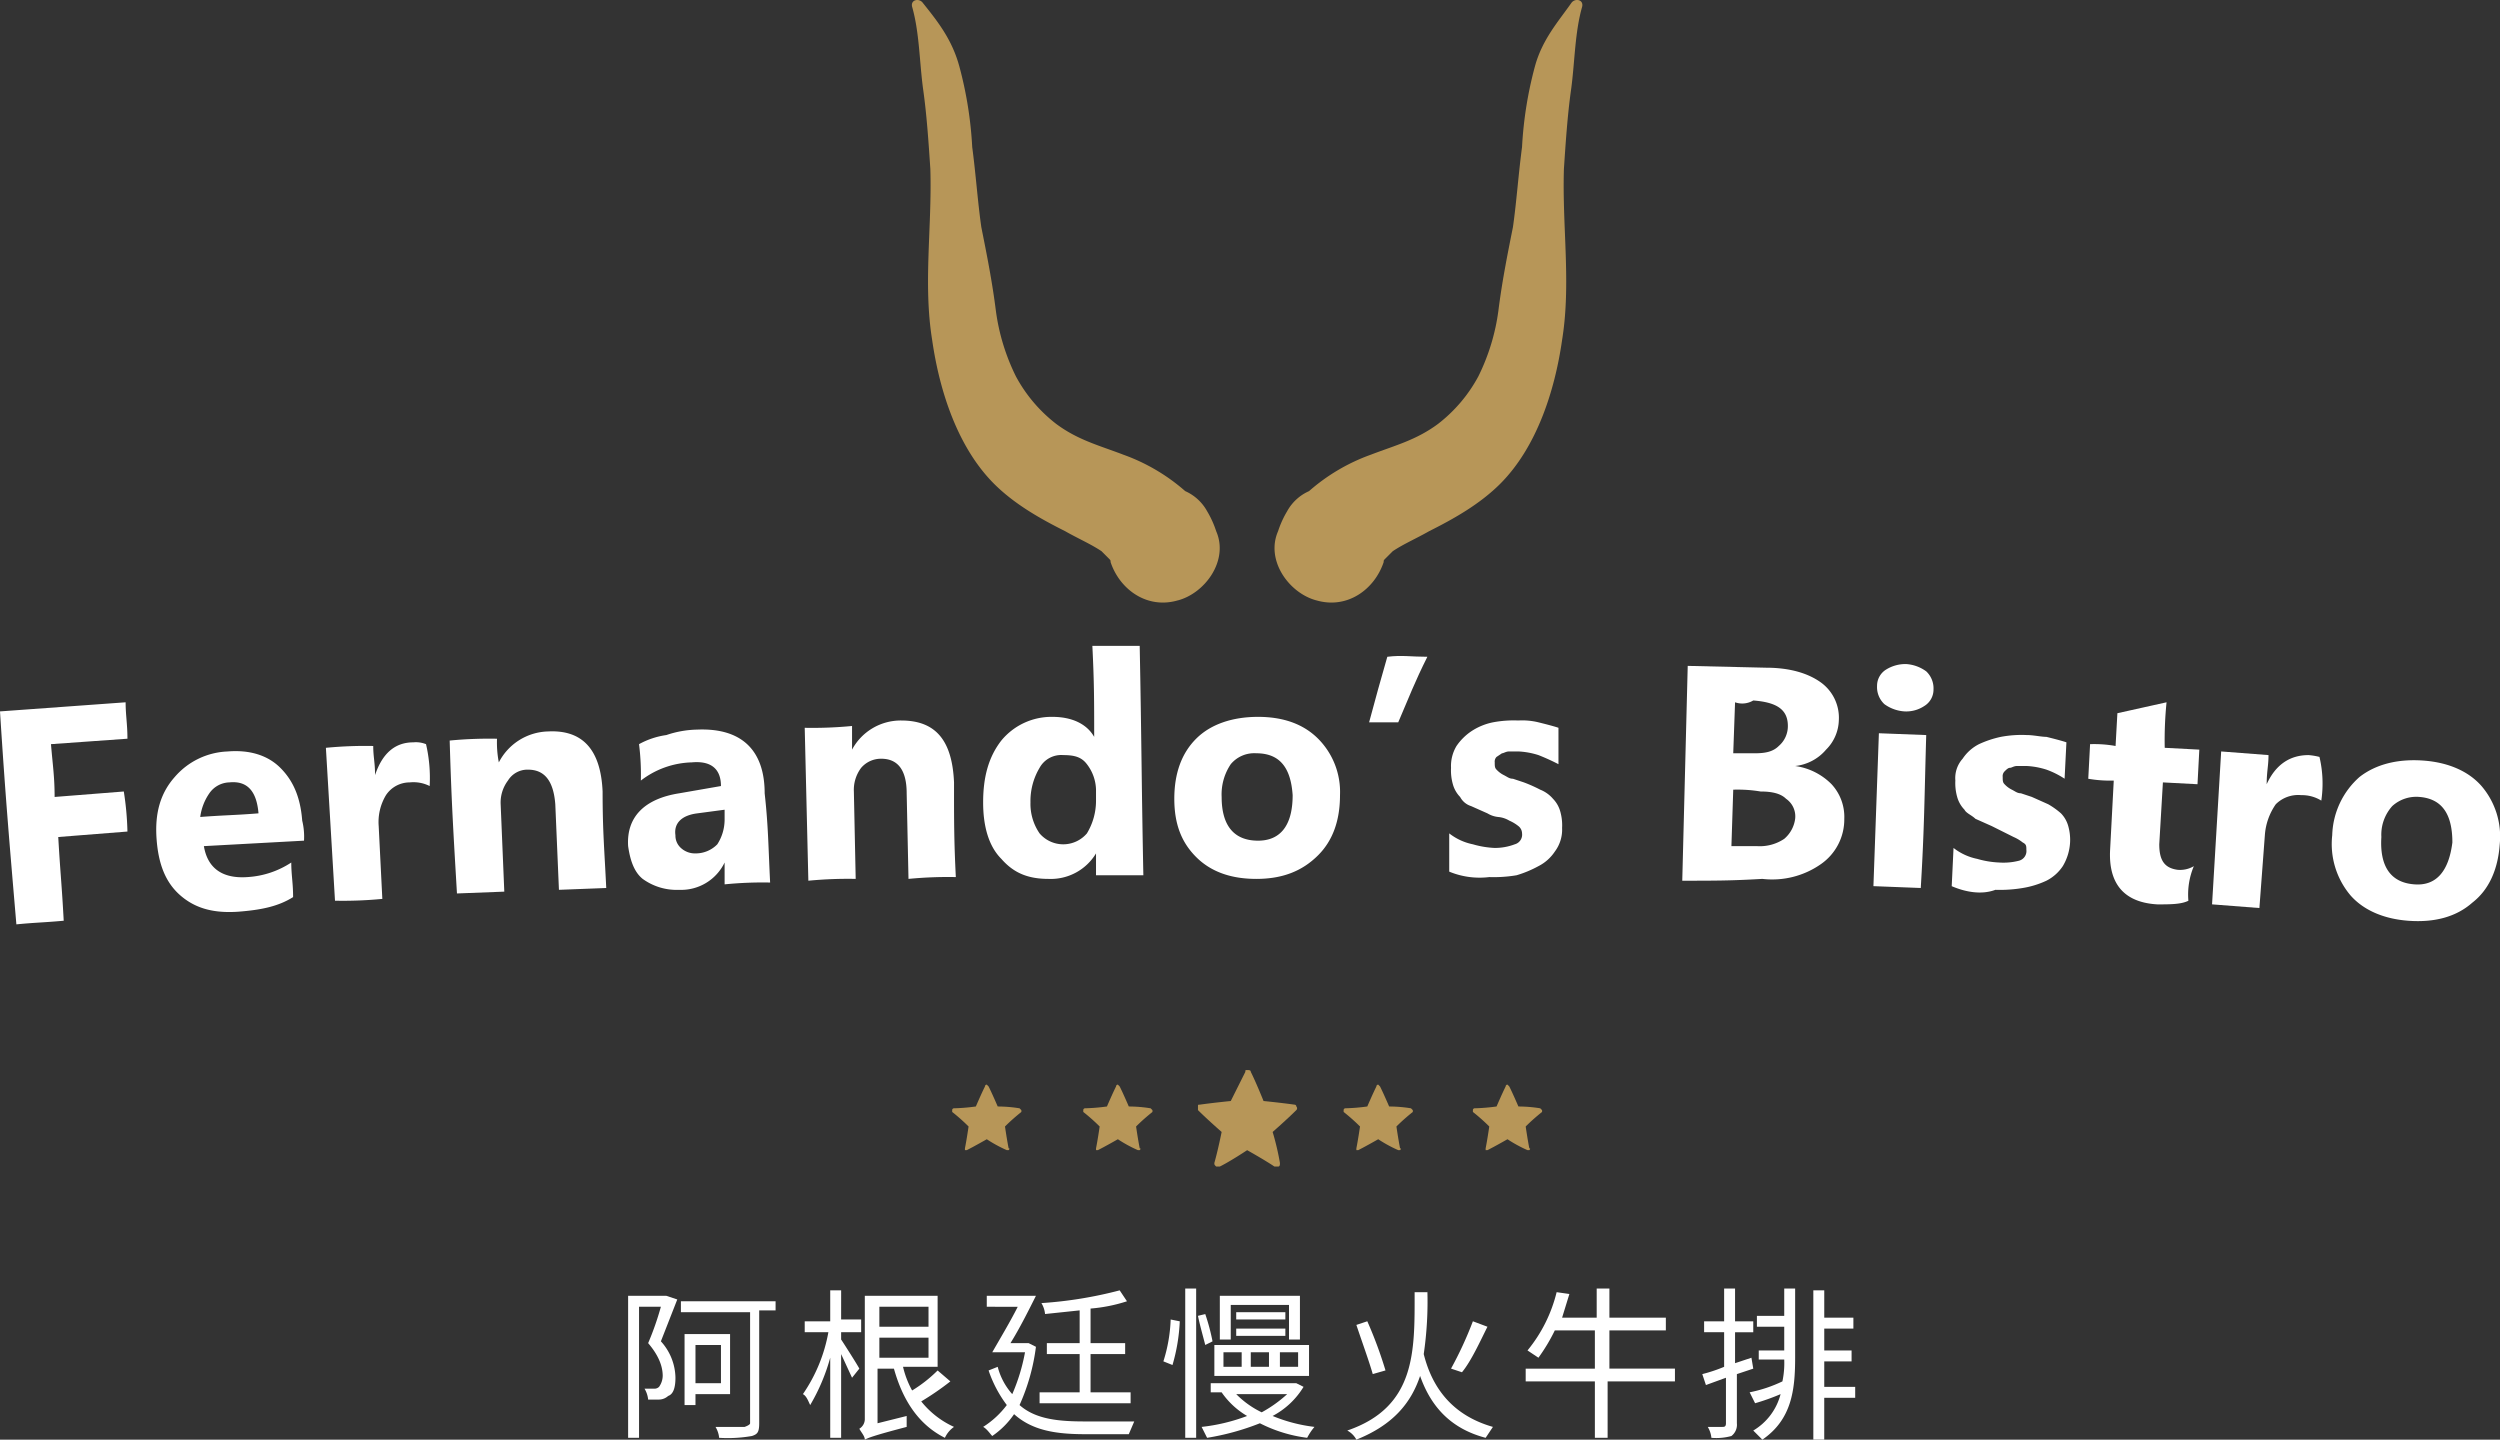 <svg xmlns="http://www.w3.org/2000/svg" width="430" height="247.62" viewBox="0 0 430 247.62"><rect x="0" y="0" width="430" height="247.62" fill="#333333" stroke="none"/><g transform="translate(-2 -1.826)"><g transform="translate(158.846 1.826)"><path d="M97.848,105.084c-5.324,1.566-10.021-1.879-11.586-6.576,0-.313,0-.313-.313-.626L84.7,96.629c-1.879-1.253-4.071-2.192-6.263-3.445-4.384-2.192-8.768-4.7-12.213-8.142C59.957,78.78,56.825,69.072,55.572,60.3c-1.566-9.708,0-19.415-.313-29.436-.313-4.7-.626-9.394-1.253-13.779C53.38,12.393,53.38,7.382,52.128,3c-.313-1.253,1.253-1.566,1.879-.626,2.505,3.131,5.01,6.263,6.263,10.96a66.592,66.592,0,0,1,2.192,13.779c.626,4.7.939,9.394,1.566,13.779.939,4.7,1.879,9.394,2.505,14.4a36.163,36.163,0,0,0,3.445,11.273,25.659,25.659,0,0,0,6.889,8.142c3.758,2.818,7.516,3.758,11.586,5.324A32.976,32.976,0,0,1,99.1,86.3a7.968,7.968,0,0,1,3.758,3.445,16.783,16.783,0,0,1,1.566,3.445c2.192,5.01-1.879,10.647-6.576,11.9Z" transform="translate(-52.087 -1.826)" fill="#b79658"/><path d="M79.191,105.084c5.324,1.566,10.021-1.879,11.586-6.576,0-.313,0-.313.313-.626l1.253-1.253c1.879-1.253,4.071-2.192,6.263-3.445,4.384-2.192,8.768-4.7,12.213-8.142,6.263-6.263,9.394-15.971,10.647-24.739,1.566-9.708,0-19.415.313-29.436.313-4.7.626-9.394,1.253-13.779.626-4.7.626-9.708,1.879-14.092.313-1.253-1.253-1.566-1.879-.626-2.192,3.131-5.01,6.263-6.263,10.96a66.591,66.591,0,0,0-2.192,13.779c-.626,4.7-.939,9.394-1.566,13.779-.939,4.7-1.879,9.394-2.505,14.4a36.163,36.163,0,0,1-3.445,11.273,25.659,25.659,0,0,1-6.889,8.142c-3.758,2.818-7.516,3.758-11.586,5.324A32.976,32.976,0,0,0,77.939,86.3a7.968,7.968,0,0,0-3.758,3.445,16.783,16.783,0,0,0-1.566,3.445c-2.192,5.01,1.879,10.647,6.576,11.9Z" transform="translate(-9.631 -1.826)" fill="#b79658"/></g><g transform="translate(2 112.913)"><path d="M23.92,46.663,10.768,47.6c.313,3.758.626,5.637.626,9.081l11.9-.939a51.206,51.206,0,0,1,.626,6.889l-11.9.939c.313,5.637.626,8.455.939,14.4-3.445.313-5.01.313-8.142.626C3.566,63.886,2.939,56.684,2,41.966L23.607,40.4C23.607,42.592,23.92,44.158,23.92,46.663Z" transform="translate(-2 -30.692)" fill="#fff"/><path d="M36,58.484l-17.223.939c.626,3.758,3.131,5.637,7.516,5.324a15.345,15.345,0,0,0,7.516-2.505c0,2.192.313,3.445.313,5.95C31.62,69.758,28.8,70.384,24.731,70.7c-4.384.313-7.516-.626-10.021-2.818s-3.758-5.324-4.071-9.708.626-7.829,3.131-10.647a12.628,12.628,0,0,1,9.081-4.384c3.758-.313,6.889.626,9.081,2.818s3.445,5.01,3.758,9.081A11.742,11.742,0,0,1,36,58.484Zm-7.829-4.7c-.313-3.758-1.879-5.637-5.01-5.324a4.327,4.327,0,0,0-3.445,1.879,9.228,9.228,0,0,0-1.566,4.071c4.071-.313,6.263-.313,10.021-.626Z" transform="translate(16.291 -24.977)" fill="#fff"/><path d="M37.749,50.116a6.194,6.194,0,0,0-3.445-.626,4.887,4.887,0,0,0-4.071,2.192A8.96,8.96,0,0,0,28.981,57l.626,12.526a70.781,70.781,0,0,1-8.142.313L19.9,43.539a70.778,70.778,0,0,1,8.142-.313c0,1.879.313,2.818.313,5.01Q30.234,42.6,34.931,42.6a4.643,4.643,0,0,1,2.192.313,25.727,25.727,0,0,1,.626,7.2Z" transform="translate(36.154 -26.003)" fill="#fff"/><path d="M53.631,68.944l-8.142.313-.626-14.718c-.313-4.071-1.879-5.95-4.7-5.95a3.929,3.929,0,0,0-3.445,1.879,6.294,6.294,0,0,0-1.253,4.071l.626,15.031-8.142.313c-.626-10.647-.939-15.657-1.253-26.3a70.778,70.778,0,0,1,8.142-.313,17.856,17.856,0,0,0,.313,4.071,9.8,9.8,0,0,1,8.455-5.324q8.925-.47,9.394,10.334c0,6.889.313,10.021.626,16.6Z" transform="translate(50.648 -27.295)" fill="#fff"/><path d="M60.94,68.217a65.453,65.453,0,0,0-7.829.313V64.772a8.293,8.293,0,0,1-7.829,4.7A9.937,9.937,0,0,1,39.02,67.59c-1.566-1.253-2.192-3.445-2.505-5.637-.313-5.01,2.818-8.142,8.768-9.081l7.2-1.253c0-2.818-1.566-4.384-5.01-4.071a14.964,14.964,0,0,0-8.768,3.131,41.968,41.968,0,0,0-.313-6.263,13.67,13.67,0,0,1,4.7-1.566,17.37,17.37,0,0,1,5.324-.939C55.93,41.6,60,45.357,60,52.872c.626,5.637.626,9.081.939,15.344ZM53.111,57.57V55.691l-4.7.626c-2.505.313-4.071,1.566-3.758,3.758a2.843,2.843,0,0,0,.939,2.192,3.556,3.556,0,0,0,2.505.939,5.186,5.186,0,0,0,3.758-1.566,7.832,7.832,0,0,0,1.253-4.071Z" transform="translate(71.522 -27.507)" fill="#fff"/><path d="M72.191,68.331a70.781,70.781,0,0,0-8.142.313l-.313-14.718c0-4.071-1.566-5.95-4.384-5.95a4.486,4.486,0,0,0-3.445,1.566,6.294,6.294,0,0,0-1.253,4.071l.313,15.031a70.774,70.774,0,0,0-8.142.313l-.626-26.3a70.778,70.778,0,0,0,8.142-.313V46.41A9.5,9.5,0,0,1,62.8,41.4c5.95,0,8.768,3.445,9.081,10.647C71.878,58.623,71.878,62.068,72.191,68.331Z" transform="translate(92.212 -28.561)" fill="#fff"/><path d="M83.557,76.757H75.415V73a9.08,9.08,0,0,1-8.142,4.384c-3.445,0-5.95-.939-8.142-3.445C56.939,71.746,56,68.3,56,64.231c0-4.384.939-7.829,3.131-10.647A11.168,11.168,0,0,1,67.9,49.513c3.445,0,5.95,1.253,7.2,3.445,0-6.263,0-9.394-.313-15.657h8.142C83.244,53.271,83.244,61.1,83.557,76.757ZM75.415,63.918V62.039a7.482,7.482,0,0,0-1.566-4.384c-.939-1.253-2.192-1.566-4.071-1.566a4.248,4.248,0,0,0-4.071,2.192,11.139,11.139,0,0,0-1.566,5.95,8.957,8.957,0,0,0,1.566,5.324,5.35,5.35,0,0,0,8.142,0,10.814,10.814,0,0,0,1.566-5.637Z" transform="translate(113.1 -37.3)" fill="#fff"/><path d="M80.592,69.07q-6.576,0-10.334-3.758C67.753,62.807,66.5,59.676,66.5,55.292s1.253-7.829,3.758-10.334S76.521,41.2,80.9,41.2s7.829,1.253,10.334,3.758A12.974,12.974,0,0,1,95,54.665Q95,61.241,91.239,65c-2.818,2.818-6.263,4.071-10.647,4.071Zm0-21.607a5.255,5.255,0,0,0-4.384,1.879,9.3,9.3,0,0,0-1.566,5.637c0,5.01,2.192,7.516,6.263,7.516,3.758,0,5.95-2.505,5.95-7.829C86.541,49.968,84.663,47.463,80.592,47.463Z" transform="translate(135.481 -28.987)" fill="#fff"/><path d="M87.221,37.995c-2.192,4.384-3.131,6.889-5.01,11.273H77.2c1.253-4.7,1.879-6.889,3.131-11.273C82.837,37.682,84.4,37.995,87.221,37.995Z" transform="translate(158.287 -36.116)" fill="#fff"/><path d="M81.6,67.391V60.815a9.706,9.706,0,0,0,4.071,1.879,15.719,15.719,0,0,0,3.758.626,9.666,9.666,0,0,0,3.445-.626,1.717,1.717,0,0,0,1.253-1.879,1.627,1.627,0,0,0-.626-1.253,6.845,6.845,0,0,0-1.566-.939A4.451,4.451,0,0,0,90.055,58a4.451,4.451,0,0,1-1.879-.626l-2.818-1.253a3.207,3.207,0,0,1-1.879-1.566,5.047,5.047,0,0,1-1.253-2.192,8.67,8.67,0,0,1-.313-2.818,6.678,6.678,0,0,1,.939-3.758,9.53,9.53,0,0,1,2.505-2.505,10.451,10.451,0,0,1,3.758-1.566A19.258,19.258,0,0,1,93.5,41.4a11.742,11.742,0,0,1,3.445.313c1.253.313,2.505.626,3.445.939v6.263a36.738,36.738,0,0,0-3.445-1.566,13.317,13.317,0,0,0-3.445-.626H91.934c-.626,0-.939.313-1.253.313l-.939.626a1.15,1.15,0,0,0-.313.939c0,.626,0,.939.313,1.253a4.322,4.322,0,0,0,1.253.939c.626.313.939.626,1.566.626l1.879.626A24.83,24.83,0,0,1,97.257,53.3a5.617,5.617,0,0,1,2.192,1.566,5.047,5.047,0,0,1,1.253,2.192,8.67,8.67,0,0,1,.313,2.818,6.294,6.294,0,0,1-1.253,4.071,7.393,7.393,0,0,1-2.818,2.505,19.157,19.157,0,0,1-3.758,1.566,23.7,23.7,0,0,1-4.7.313,13.633,13.633,0,0,1-6.889-.939Z" transform="translate(167.666 -28.561)" fill="#fff"/><path d="M94.4,75.352,95.339,38.4l13.465.313c4.071,0,7.2.939,9.394,2.505a7.494,7.494,0,0,1,3.131,6.576,7.39,7.39,0,0,1-2.192,5.01,8.1,8.1,0,0,1-5.323,2.818,10.889,10.889,0,0,1,6.263,3.131,8.266,8.266,0,0,1,2.192,5.95,9.362,9.362,0,0,1-4.071,7.829,14.591,14.591,0,0,1-10.021,2.505c-5.324.313-8.142.313-13.779.313Zm9.081-30.689-.313,8.768h3.758c1.879,0,3.131-.313,4.071-1.253a4.486,4.486,0,0,0,1.566-3.445c0-2.818-1.879-4.071-5.95-4.384a3.705,3.705,0,0,1-3.131.313Zm-.313,15.031-.313,9.708h4.384a7.547,7.547,0,0,0,4.7-1.253,5.442,5.442,0,0,0,1.879-3.445,3.672,3.672,0,0,0-1.566-3.445c-.939-.939-2.505-1.253-4.384-1.253A23.7,23.7,0,0,0,103.168,59.694Z" transform="translate(194.949 -34.955)" fill="#fff"/><path d="M110.223,46.442a6.567,6.567,0,0,1-3.445-1.253,4.02,4.02,0,0,1-1.253-3.131,3.289,3.289,0,0,1,1.566-2.818,6.313,6.313,0,0,1,3.445-.939,6.566,6.566,0,0,1,3.445,1.253,4.02,4.02,0,0,1,1.253,3.131,3.289,3.289,0,0,1-1.566,2.818A5.625,5.625,0,0,1,110.223,46.442Zm2.818,30.375L104.9,76.5l.939-26.3,8.142.313c-.313,10.647-.313,15.971-.939,26.3Z" transform="translate(217.329 -35.169)" fill="#fff"/><path d="M109.2,68.191l.313-6.576a9.705,9.705,0,0,0,4.071,1.879,15.718,15.718,0,0,0,3.758.626,10.711,10.711,0,0,0,3.445-.313,1.717,1.717,0,0,0,1.253-1.879c0-.626,0-.939-.626-1.253a6.846,6.846,0,0,0-1.566-.939l-1.879-.939-1.879-.939L113.271,56.6c-.626-.626-1.566-.939-1.879-1.566a5.048,5.048,0,0,1-1.253-2.192,8.67,8.67,0,0,1-.313-2.818,4.992,4.992,0,0,1,1.253-3.758,7.393,7.393,0,0,1,2.818-2.505,17.654,17.654,0,0,1,3.758-1.253,19.258,19.258,0,0,1,4.384-.313c1.253,0,2.505.313,3.445.313,1.253.313,2.505.626,3.445.939l-.313,6.263a14.627,14.627,0,0,0-3.131-1.566,13.317,13.317,0,0,0-3.445-.626h-1.566c-.626,0-.939.313-1.253.313s-.626.313-.939.626a1.15,1.15,0,0,0-.313.939c0,.626,0,.939.313,1.253a4.322,4.322,0,0,0,1.253.939c.626.313.939.626,1.566.626l1.879.626L125.8,54.1a13.256,13.256,0,0,1,2.192,1.566,5.048,5.048,0,0,1,1.253,2.192,8.67,8.67,0,0,1,.313,2.818,8.881,8.881,0,0,1-1.253,4.071,7.393,7.393,0,0,1-2.818,2.505,15.5,15.5,0,0,1-4.071,1.253,23.7,23.7,0,0,1-4.7.313c-2.505.939-5.324.313-7.516-.626Z" transform="translate(226.495 -26.856)" fill="#fff"/><path d="M133.923,74.533c-1.253.626-3.131.626-5.323.626-5.637-.313-8.455-3.445-8.142-9.394l.626-11.9a22.185,22.185,0,0,1-4.384-.313l.313-5.95a20.674,20.674,0,0,1,4.384.313l.313-5.637,8.455-1.879a65.459,65.459,0,0,0-.313,7.829l5.95.313-.313,5.95-5.95-.313-.626,10.647c0,2.818.939,4.071,3.131,4.384a4.654,4.654,0,0,0,2.818-.626,12.56,12.56,0,0,0-.939,5.95Z" transform="translate(242.481 -30.692)" fill="#fff"/><path d="M142.289,51.555a6.312,6.312,0,0,0-3.445-.939,5.453,5.453,0,0,0-4.384,1.566,10.563,10.563,0,0,0-1.879,5.324l-.939,12.526L123.5,69.4l1.566-26.3,8.142.626c0,1.879-.313,2.818-.313,5.01,1.566-3.445,4.071-5.01,7.2-5.01a11.075,11.075,0,0,1,1.879.313A19.984,19.984,0,0,1,142.289,51.555Z" transform="translate(256.975 -24.937)" fill="#fff"/><path d="M143.285,71.2c-4.384-.313-7.829-1.879-10.021-4.384a13.693,13.693,0,0,1-3.131-10.334,13.869,13.869,0,0,1,4.7-10.021c2.818-2.192,6.576-3.131,10.96-2.818s7.829,1.879,10.021,4.384a13.357,13.357,0,0,1,3.131,10.021c-.313,4.384-1.879,7.829-4.7,10.021C151.426,70.571,147.669,71.51,143.285,71.2ZM145.164,49.9a6.149,6.149,0,0,0-4.7,1.566,7.366,7.366,0,0,0-1.879,5.324c-.313,5.01,1.566,7.829,5.637,8.142,3.758.313,5.95-2.192,6.576-7.2C150.8,52.721,148.921,50.216,145.164,49.9Z" transform="translate(271.01 -23.912)" fill="#fff"/></g><g transform="translate(165.777 185.877)"><path d="M58.371,65.158a32.969,32.969,0,0,1-3.758.313.307.307,0,0,0-.313.313V66.1A32.97,32.97,0,0,1,57.118,68.6s-.313,2.192-.626,3.758v.313h.313c1.253-.626,3.445-1.879,3.445-1.879a23.083,23.083,0,0,0,3.445,1.879h.313s.313-.313,0-.313c-.313-1.566-.626-3.758-.626-3.758A32.97,32.97,0,0,1,66.2,66.1v-.313l-.313-.313a23.486,23.486,0,0,0-3.758-.313s-.939-2.192-1.566-3.445L60.25,61.4a.307.307,0,0,0-.313.313C59.31,62.966,58.371,65.158,58.371,65.158Z" transform="translate(-54.3 -58.895)" fill="#b79658"/><path d="M65.571,65.158a32.969,32.969,0,0,1-3.758.313.307.307,0,0,0-.313.313V66.1A32.97,32.97,0,0,1,64.318,68.6s-.313,2.192-.626,3.758v.313h.313c1.253-.626,3.445-1.879,3.445-1.879a23.083,23.083,0,0,0,3.445,1.879h.313s.313-.313,0-.313c-.313-1.566-.626-3.758-.626-3.758A32.969,32.969,0,0,1,73.4,66.1v-.313l-.313-.313a23.486,23.486,0,0,0-3.758-.313s-.939-2.192-1.566-3.445L67.45,61.4a.307.307,0,0,0-.313.313c-.626,1.253-1.566,3.445-1.566,3.445Z" transform="translate(-38.953 -58.895)" fill="#b79658"/><path d="M73.437,65.924s-3.131.313-5.324.626c-.313,0-.313,0-.313.313v.626c1.566,1.566,4.071,3.758,4.071,3.758s-.626,3.131-1.253,5.324c0,.313,0,.313.313.626h.626c1.879-.939,4.7-2.818,4.7-2.818s2.818,1.566,4.7,2.818h.626c.313,0,.313-.313.313-.626a45.965,45.965,0,0,0-1.253-5.324s2.505-2.192,4.071-3.758a.434.434,0,0,0,0-.626.307.307,0,0,0-.313-.313c-2.192-.313-5.324-.626-5.324-.626s-1.253-3.131-2.192-5.01c0-.313-.313-.313-.626-.313s-.313,0-.313.313l-2.505,5.01Z" transform="translate(-25.525 -60.6)" fill="#b79658"/><path d="M79.871,65.158a32.968,32.968,0,0,1-3.758.313.307.307,0,0,0-.313.313V66.1A32.97,32.97,0,0,1,78.618,68.6s-.313,2.192-.626,3.758v.313h.313c1.253-.626,3.445-1.879,3.445-1.879a23.083,23.083,0,0,0,3.445,1.879h.313s.313-.313,0-.313c-.313-1.566-.626-3.758-.626-3.758A32.972,32.972,0,0,1,87.7,66.1v-.313l-.313-.313a23.486,23.486,0,0,0-3.758-.313s-.939-2.192-1.566-3.445L81.75,61.4a.307.307,0,0,0-.313.313c-.626,1.253-1.566,3.445-1.566,3.445Z" transform="translate(-8.473 -58.895)" fill="#b79658"/><path d="M86.971,65.158a32.969,32.969,0,0,1-3.758.313.307.307,0,0,0-.313.313V66.1A32.97,32.97,0,0,1,85.718,68.6s-.313,2.192-.626,3.758v.313h.313c1.253-.626,3.445-1.879,3.445-1.879a23.083,23.083,0,0,0,3.445,1.879h.313s.313-.313,0-.313c-.313-1.566-.626-3.758-.626-3.758A32.968,32.968,0,0,1,94.8,66.1v-.313l-.313-.313a23.485,23.485,0,0,0-3.758-.313s-.939-2.192-1.566-3.445L88.85,61.4a.307.307,0,0,0-.313.313c-.626,1.253-1.566,3.445-1.566,3.445Z" transform="translate(6.66 -58.895)" fill="#b79658"/></g><g transform="translate(110.036 223.454)"><path d="M44.955,73.626l-2.818,7.2a9.515,9.515,0,0,1,2.505,6.263c0,1.566-.313,2.818-1.253,3.131a2.392,2.392,0,0,1-1.566.626H39.945a4.451,4.451,0,0,0-.626-1.879h1.566a1.15,1.15,0,0,0,.939-.313,3.357,3.357,0,0,0,.626-1.879c0-1.566-.626-3.445-2.505-5.637a49.7,49.7,0,0,0,2.192-6.263H38.379V97.426H36.5V73h6.576l1.879.626Zm16.6,1.879H59.047V94.92c0,1.566-.313,1.879-1.253,2.192a24.017,24.017,0,0,1-5.637.313,4.45,4.45,0,0,0-.626-1.879h5.01s.939-.313.939-.626v-19.1h-11.9V73.939H61.865v1.566ZM48.086,89.91v1.879H46.208V79.576h7.829V89.91Zm0-8.455v6.576h4.384V81.455Z" transform="translate(-36.5 -71.747)" fill="#fff"/><path d="M52.676,77.71h3.445V79.9H52.676v1.253c.626.939,2.818,4.384,3.131,5.01l-1.253,1.566L52.676,83.66v14.4H50.8V84.286a33.443,33.443,0,0,1-3.445,8.142c-.313-.626-.626-1.566-1.253-1.879A27.282,27.282,0,0,0,50.484,79.9H46.413V78.023H50.8V72.7h1.879ZM71.465,88.357a47.776,47.776,0,0,1-5.01,3.445,15.3,15.3,0,0,0,5.637,4.384,4.6,4.6,0,0,0-1.566,1.879c-4.384-2.192-7.2-6.263-8.768-11.9H58.939V95.56l5.01-1.253v1.879c-5.95,1.566-6.576,1.879-7.2,2.192,0-.626-.626-1.253-.939-1.879a1.952,1.952,0,0,0,.939-1.566V73.639H69.273V85.852h-5.95a15.731,15.731,0,0,0,1.566,4.071,23.647,23.647,0,0,0,4.384-3.445l2.192,1.879ZM59.252,75.518v3.445h8.455V75.518Zm0,8.768h8.455V80.842H59.252Z" transform="translate(-16.038 -72.387)" fill="#fff"/><path d="M65.081,82.408a35.046,35.046,0,0,1-2.818,10.021c2.818,2.505,6.889,2.818,11.273,2.818h8.455l-.939,2.192H73.536c-5.01,0-9.081-.626-12.213-3.445a14.283,14.283,0,0,1-3.758,3.758c-.313-.313-.939-1.253-1.566-1.566a15.327,15.327,0,0,0,4.071-3.758,21.1,21.1,0,0,1-3.131-5.95l1.566-.626a11.293,11.293,0,0,0,2.505,4.7,32.862,32.862,0,0,0,2.192-7.2H57.566c1.253-2.192,3.131-5.324,4.384-7.829H56.626V73.639h8.455c-1.253,2.505-2.818,5.637-4.384,8.142h3.131l1.253.626Zm16.6,9.708H65.708V90.236H72.6V83.66H66.96V81.781H72.6V76.145l-5.95.626a4.451,4.451,0,0,0-.626-1.879A71.049,71.049,0,0,0,79.486,72.7l1.253,1.879a27.488,27.488,0,0,1-6.263,1.253v5.95h5.95V83.66h-5.95v6.576h6.889v1.879Z" transform="translate(5.064 -72.387)" fill="#fff"/><path d="M65.9,85.126a26.676,26.676,0,0,0,1.253-7.2l1.566.313a31.436,31.436,0,0,1-1.253,7.516ZM69.658,72.6h1.879V98.278H69.658ZM73.1,82.308c-.313-1.253-.939-3.445-1.253-5.01l1.253-.313a35.421,35.421,0,0,1,1.253,4.7Zm16.91,7.2a13.664,13.664,0,0,1-5.324,5.01,27.081,27.081,0,0,0,7.2,1.879,9.746,9.746,0,0,0-1.253,1.879A24.618,24.618,0,0,1,82.5,95.773a43.186,43.186,0,0,1-9.081,2.505L72.476,96.4A31.8,31.8,0,0,0,80.3,94.52a13.849,13.849,0,0,1-4.384-4.071H74.042V88.884H88.76l1.253.626Zm.939-1.879H74.668V82.308H90.952ZM77.486,81.368H75.608V73.853H89.386v7.516H87.507v-5.95H77.486v5.95Zm1.879,2.192H76.234v2.505h3.131Zm-.939,7.2a15.719,15.719,0,0,0,4.384,3.131,22.23,22.23,0,0,0,4.384-3.131Zm8.455-12.839H78.426V76.671h8.455Zm-8.455,1.566h8.455v1.253H78.426Zm5.637,4.071H80.931v2.505h3.131Zm5.01,0H85.941v2.505h3.131Z" transform="translate(26.166 -72.6)" fill="#fff"/><path d="M89.778,72.7a62.561,62.561,0,0,1-.626,10.96c1.566,6.263,5.324,10.647,11.9,12.526L99.8,98.065C93.849,96.5,90.4,92.741,88.526,87.418c-1.566,4.7-4.7,8.455-10.96,10.96A3.774,3.774,0,0,0,76,96.812c11.9-4.071,11.586-13.779,11.586-23.8h2.192ZM80.384,87.1c-.626-2.192-1.879-5.637-2.818-8.455l1.879-.626a73.016,73.016,0,0,1,3.131,8.455Zm19.728-8.142c-1.253,2.505-2.818,5.95-4.384,7.829l-1.879-.626a64.571,64.571,0,0,0,3.758-8.142l2.505.939Z" transform="translate(47.694 -72.387)" fill="#fff"/><path d="M111.165,88.571H99.892v9.708H97.7V88.571H85.8V86.379H97.7V79.8H90.81a30.935,30.935,0,0,1-2.818,4.7l-1.879-1.253a25.178,25.178,0,0,0,5.01-10.021l2.192.313L92.063,77.61h5.95V72.6H100.2v5.01h9.708V79.8H100.2v6.576h11.273v2.192Z" transform="translate(68.582 -72.6)" fill="#fff"/><path d="M101.45,87.318v8.455a2.438,2.438,0,0,1-.939,2.192,9.739,9.739,0,0,1-3.445.313,4.45,4.45,0,0,0-.626-1.879h2.505c.313,0,.626,0,.626-.626V87.944L96.126,89.2,95.5,87.318a26.3,26.3,0,0,0,3.758-1.253v-5.95H95.813V78.237h3.445V72.6h1.879v5.637h3.131v1.879h-3.131v5.323l2.818-.939.313,1.879-2.818.939ZM109.592,72.6h1.879V84.5c0,5.637-.626,10.647-5.637,14.092l-1.566-1.566a10.26,10.26,0,0,0,4.7-6.263,37.98,37.98,0,0,1-4.384,1.566l-.939-1.879a23.767,23.767,0,0,0,5.637-1.879,15.247,15.247,0,0,0,.313-3.758h-4.384V83.247h4.384V79.176h-4.7V77.3h4.7V72.6ZM121.8,91.389h-5.324v7.2H114.6V72.913h1.879v4.7h5.01v1.879h-5.01v3.758h4.7v1.879h-4.7V89.51H121.8Z" transform="translate(89.257 -72.6)" fill="#fff"/></g></g></svg>